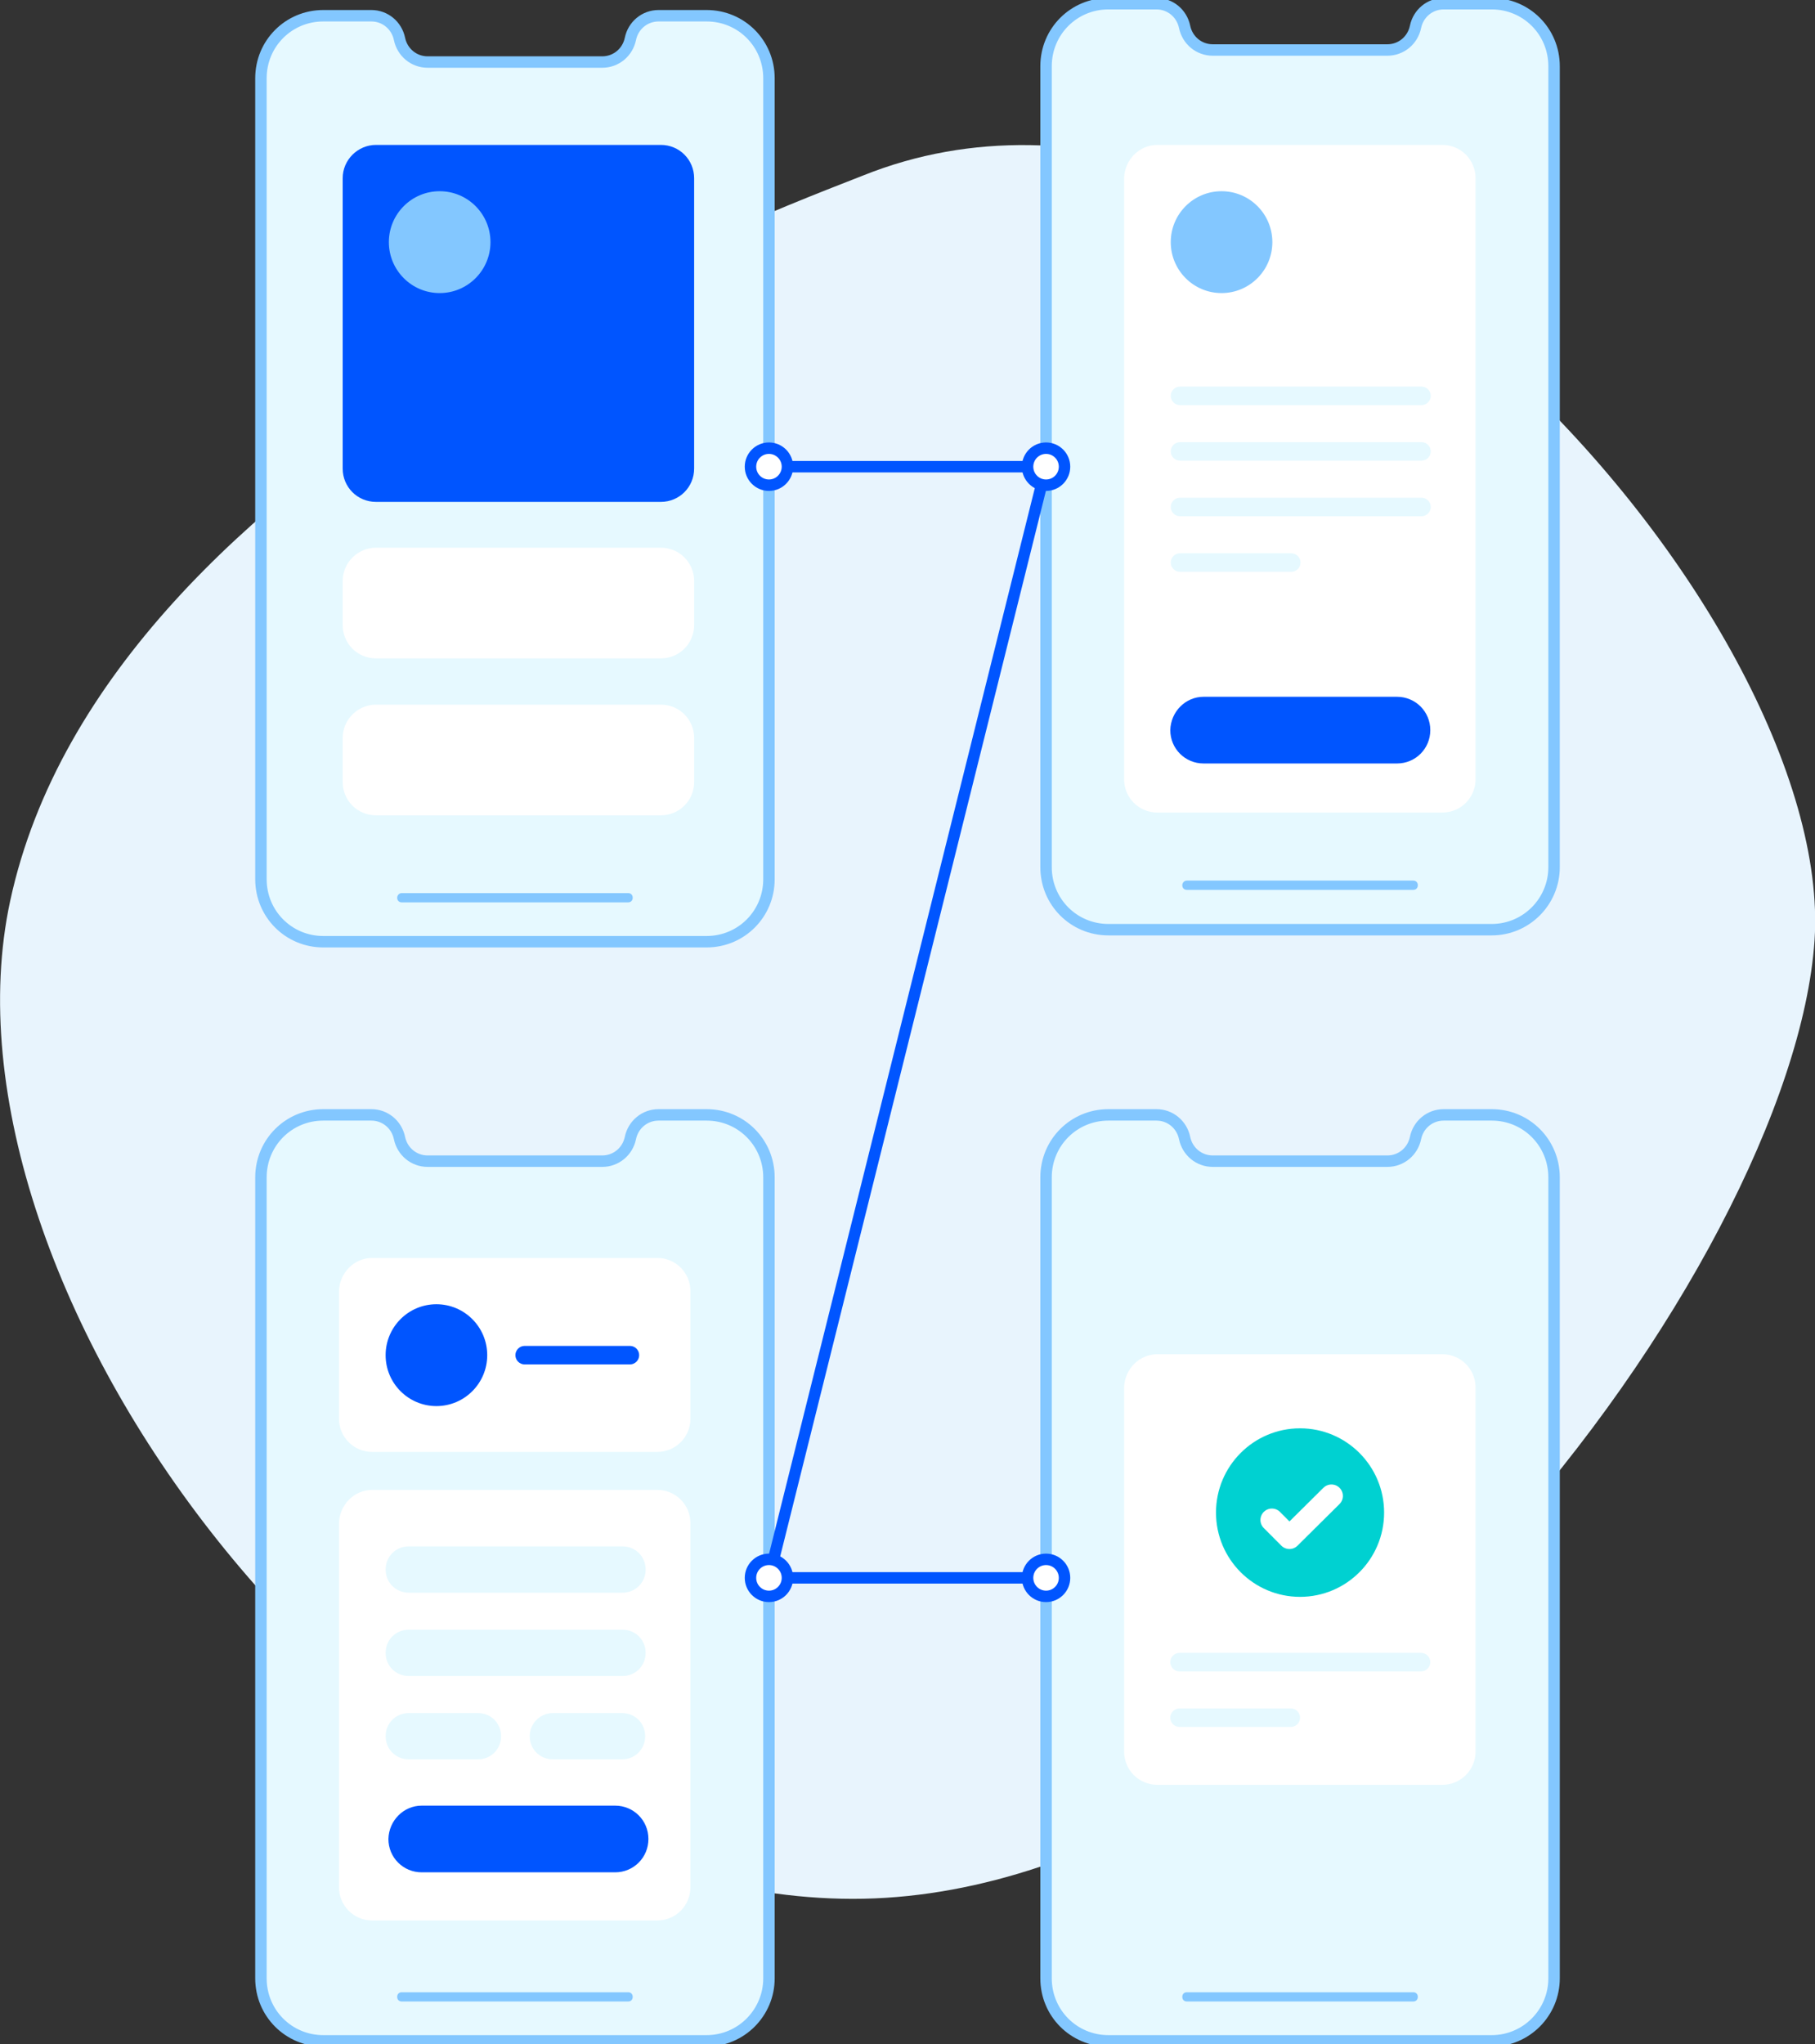 <svg width="238" height="268" viewBox="0 0 238 268" fill="none" xmlns="http://www.w3.org/2000/svg">
<rect x="0" y="0" width="238" height="268" fill="#333333" stroke="none"/>
<g clip-path="url(#clip0)">
<path d="M113.187 23.006C103.255 27.013 14.05 59.124 1.333 118.127C-9.568 168.752 48.569 247.604 110.34 248.94C172.111 250.336 235.094 165.596 237.94 123.286C240.786 80.977 170.174 0.182 113.187 23.006Z" fill="#E8F4FD"/>
<path d="M92.657 123.468H42.392C37.85 123.468 34.217 119.826 34.217 115.273V10.258C34.217 5.706 37.85 2.063 42.392 2.063H48.691C50.507 2.063 52.021 3.338 52.385 5.099C52.748 6.859 54.262 8.134 56.079 8.134H78.971C80.787 8.134 82.301 6.859 82.665 5.099C83.028 3.338 84.542 2.063 86.359 2.063H92.657C97.199 2.063 100.833 5.706 100.833 10.258V115.273C100.833 119.826 97.199 123.468 92.657 123.468Z" fill="#E6F9FF" stroke="#83C7FF" stroke-width="1.5" stroke-miterlimit="10"/>
<path d="M52.688 117.094H82.362C82.725 117.094 82.968 117.337 82.968 117.701C82.968 118.065 82.725 118.308 82.362 118.308H52.688C52.324 118.308 52.082 118.065 52.082 117.701C52.082 117.397 52.324 117.094 52.688 117.094Z" fill="#83C7FF"/>
<path d="M195.608 121.89H145.344C140.802 121.89 137.168 118.248 137.168 113.695V8.68C137.168 4.127 140.802 0.485 145.344 0.485H151.642C153.459 0.485 154.973 1.76 155.336 3.52C155.699 5.281 157.213 6.556 159.03 6.556H181.922C183.738 6.556 185.252 5.281 185.616 3.52C185.979 1.76 187.493 0.485 189.31 0.485H195.608C200.15 0.485 203.784 4.127 203.784 8.68V113.695C203.784 118.187 200.15 121.89 195.608 121.89Z" fill="#E6F9FF" stroke="#83C7FF" stroke-width="1.5" stroke-miterlimit="10"/>
<path d="M155.639 115.455H185.313C185.676 115.455 185.919 115.698 185.919 116.062C185.919 116.426 185.676 116.669 185.313 116.669H155.639C155.275 116.669 155.033 116.426 155.033 116.062C155.033 115.759 155.275 115.455 155.639 115.455Z" fill="#83C7FF"/>
<path d="M92.657 267.575H42.392C37.85 267.575 34.217 263.933 34.217 259.38V154.366C34.217 149.813 37.85 146.171 42.392 146.171H48.691C50.507 146.171 52.021 147.446 52.385 149.206C52.748 150.966 54.262 152.241 56.079 152.241H78.971C80.787 152.241 82.301 150.966 82.665 149.206C83.028 147.446 84.542 146.171 86.359 146.171H92.657C97.199 146.171 100.833 149.813 100.833 154.366V259.38C100.833 263.872 97.199 267.575 92.657 267.575Z" fill="#E6F9FF" stroke="#83C7FF" stroke-width="1.5" stroke-miterlimit="10"/>
<path d="M52.688 261.201H82.362C82.725 261.201 82.968 261.444 82.968 261.808C82.968 262.172 82.725 262.415 82.362 262.415H52.688C52.324 262.415 52.082 262.172 52.082 261.808C52.082 261.444 52.324 261.201 52.688 261.201Z" fill="#83C7FF"/>
<path d="M195.608 267.575H145.344C140.802 267.575 137.168 263.933 137.168 259.38V154.366C137.168 149.813 140.802 146.171 145.344 146.171H151.642C153.459 146.171 154.973 147.446 155.336 149.206C155.699 150.966 157.213 152.241 159.03 152.241H181.922C183.738 152.241 185.252 150.966 185.616 149.206C185.979 147.446 187.493 146.171 189.31 146.171H195.608C200.15 146.171 203.784 149.813 203.784 154.366V259.38C203.784 263.872 200.15 267.575 195.608 267.575Z" fill="#E6F9FF" stroke="#83C7FF" stroke-width="1.5" stroke-miterlimit="10"/>
<path d="M155.639 261.201H185.313C185.676 261.201 185.919 261.444 185.919 261.808C185.919 262.172 185.676 262.415 185.313 262.415H155.639C155.275 262.415 155.033 262.172 155.033 261.808C155.033 261.444 155.275 261.201 155.639 261.201Z" fill="#83C7FF"/>
<path d="M49.296 19H86.661C89.084 19 91.022 20.942 91.022 23.371V61.431C91.022 63.859 89.084 65.801 86.661 65.801H49.296C46.873 65.801 44.935 63.859 44.935 61.431V23.371C44.935 20.942 46.934 19 49.296 19Z" fill="#0055FF"/>
<path d="M49.296 71.811H86.661C89.084 71.811 91.022 73.753 91.022 76.181V81.948C91.022 84.376 89.084 86.318 86.661 86.318H49.296C46.873 86.318 44.935 84.376 44.935 81.948V76.181C44.935 73.753 46.934 71.811 49.296 71.811Z" fill="white"/>
<path d="M49.296 92.389H86.661C89.084 92.389 91.022 94.331 91.022 96.759V102.526C91.022 104.954 89.084 106.896 86.661 106.896H49.296C46.873 106.896 44.935 104.954 44.935 102.526V96.759C44.935 94.331 46.934 92.389 49.296 92.389Z" fill="white"/>
<path d="M57.654 38.425C61.333 38.425 64.315 35.435 64.315 31.747C64.315 28.06 61.333 25.07 57.654 25.07C53.975 25.07 50.992 28.06 50.992 31.747C50.992 35.435 53.975 38.425 57.654 38.425Z" fill="#83C7FF"/>
<path d="M151.763 19H189.128C191.55 19 193.488 20.942 193.488 23.371V102.162C193.488 104.59 191.55 106.533 189.128 106.533H151.763C149.34 106.533 147.402 104.59 147.402 102.162V23.371C147.463 20.942 149.401 19 151.763 19Z" fill="white"/>
<path d="M160.181 38.425C163.86 38.425 166.843 35.435 166.843 31.747C166.843 28.06 163.86 25.07 160.181 25.07C156.502 25.07 153.52 28.06 153.52 31.747C153.52 35.435 156.502 38.425 160.181 38.425Z" fill="#83C7FF"/>
<path d="M154.731 50.687H186.404C187.07 50.687 187.615 51.233 187.615 51.901C187.615 52.568 187.07 53.115 186.404 53.115H154.731C154.065 53.115 153.52 52.568 153.52 51.901C153.52 51.233 154.065 50.687 154.731 50.687Z" fill="#E6F9FF"/>
<path d="M48.812 164.928H86.177C88.599 164.928 90.537 166.87 90.537 169.298V185.991C90.537 188.419 88.599 190.362 86.177 190.362H48.812C46.389 190.362 44.451 188.419 44.451 185.991V169.298C44.512 166.87 46.45 164.928 48.812 164.928Z" fill="white"/>
<path d="M57.228 184.352C60.907 184.352 63.89 181.363 63.89 177.675C63.89 173.988 60.907 170.998 57.228 170.998C53.549 170.998 50.566 173.988 50.566 177.675C50.566 181.363 53.549 184.352 57.228 184.352Z" fill="#0055FF"/>
<path d="M48.812 195.34H86.177C88.599 195.34 90.537 197.282 90.537 199.71V247.422C90.537 249.85 88.599 251.793 86.177 251.793H48.812C46.389 251.793 44.451 249.85 44.451 247.422V199.71C44.512 197.282 46.45 195.34 48.812 195.34Z" fill="white"/>
<path d="M151.763 177.554H189.128C191.55 177.554 193.488 179.496 193.488 181.924V229.636C193.488 232.064 191.55 234.007 189.128 234.007H151.763C149.34 234.007 147.402 232.064 147.402 229.636V181.924C147.463 179.496 149.401 177.554 151.763 177.554Z" fill="white"/>
<path d="M53.594 202.745H81.634C83.329 202.745 84.662 204.081 84.662 205.78C84.662 207.48 83.329 208.815 81.634 208.815H53.594C51.899 208.815 50.566 207.48 50.566 205.78C50.566 204.081 51.899 202.745 53.594 202.745Z" fill="#E6F9FF"/>
<path d="M53.594 213.672H81.634C83.329 213.672 84.662 215.007 84.662 216.707C84.662 218.407 83.329 219.742 81.634 219.742H53.594C51.899 219.742 50.566 218.407 50.566 216.707C50.566 215.007 51.899 213.672 53.594 213.672Z" fill="#E6F9FF"/>
<path d="M53.594 224.598H62.678C64.374 224.598 65.706 225.933 65.706 227.633C65.706 229.332 64.374 230.668 62.678 230.668H53.594C51.899 230.668 50.566 229.332 50.566 227.633C50.566 225.933 51.899 224.598 53.594 224.598Z" fill="#E6F9FF"/>
<path d="M72.491 224.598H81.575C83.27 224.598 84.603 225.933 84.603 227.633C84.603 229.332 83.27 230.668 81.575 230.668H72.491C70.795 230.668 69.463 229.332 69.463 227.633C69.463 225.933 70.856 224.598 72.491 224.598Z" fill="#E6F9FF"/>
<path d="M68.795 176.461H82.603C83.269 176.461 83.814 177.007 83.814 177.675C83.814 178.343 83.269 178.889 82.603 178.889H68.795C68.129 178.889 67.584 178.343 67.584 177.675C67.584 177.007 68.129 176.461 68.795 176.461Z" fill="#0055FF"/>
<path d="M154.731 57.971H186.404C187.07 57.971 187.615 58.517 187.615 59.185C187.615 59.852 187.07 60.399 186.404 60.399H154.731C154.065 60.399 153.52 59.852 153.52 59.185C153.52 58.517 154.065 57.971 154.731 57.971Z" fill="#E6F9FF"/>
<path d="M154.731 65.255H186.404C187.07 65.255 187.615 65.801 187.615 66.469C187.615 67.137 187.07 67.683 186.404 67.683H154.731C154.065 67.683 153.52 67.137 153.52 66.469C153.52 65.801 154.065 65.255 154.731 65.255Z" fill="#E6F9FF"/>
<path d="M154.731 72.539H169.326C169.992 72.539 170.537 73.085 170.537 73.753C170.537 74.421 169.992 74.967 169.326 74.967H154.731C154.065 74.967 153.52 74.421 153.52 73.753C153.52 73.085 154.065 72.539 154.731 72.539Z" fill="#E6F9FF"/>
<path d="M154.67 216.707H186.343C187.009 216.707 187.554 217.253 187.554 217.921C187.554 218.589 187.009 219.135 186.343 219.135H154.67C154.004 219.135 153.459 218.589 153.459 217.921C153.459 217.253 154.004 216.707 154.67 216.707Z" fill="#E6F9FF"/>
<path d="M154.67 223.991H169.265C169.931 223.991 170.476 224.538 170.476 225.205C170.476 225.873 169.931 226.419 169.265 226.419H154.67C154.004 226.419 153.459 225.873 153.459 225.205C153.459 224.538 154.004 223.991 154.67 223.991Z" fill="#E6F9FF"/>
<path d="M157.819 91.356H183.194C185.616 91.356 187.554 93.299 187.554 95.727C187.554 98.155 185.616 100.098 183.194 100.098H157.819C155.397 100.098 153.459 98.155 153.459 95.727C153.52 93.299 155.457 91.356 157.819 91.356Z" fill="#0055FF"/>
<path d="M55.292 236.738H80.666C83.089 236.738 85.027 238.681 85.027 241.109C85.027 243.537 83.089 245.479 80.666 245.479H55.292C52.87 245.479 50.932 243.537 50.932 241.109C50.992 238.681 52.93 236.738 55.292 236.738Z" fill="#0055FF"/>
<path d="M100.832 61.188H137.168" stroke="#0055FF" stroke-width="1.5" stroke-miterlimit="10"/>
<path d="M100.833 63.616C102.17 63.616 103.255 62.529 103.255 61.188C103.255 59.847 102.17 58.76 100.833 58.76C99.495 58.76 98.41 59.847 98.41 61.188C98.41 62.529 99.495 63.616 100.833 63.616Z" fill="white" stroke="#0055FF" stroke-width="1.5" stroke-miterlimit="10"/>
<path d="M100.832 206.873H137.168" stroke="#0055FF" stroke-width="1.5" stroke-miterlimit="10"/>
<path d="M100.832 206.873L137.168 61.188" stroke="#0055FF" stroke-width="1.5" stroke-miterlimit="10"/>
<path d="M100.833 209.301C102.17 209.301 103.255 208.214 103.255 206.873C103.255 205.532 102.17 204.445 100.833 204.445C99.495 204.445 98.41 205.532 98.41 206.873C98.41 208.214 99.495 209.301 100.833 209.301Z" fill="white" stroke="#0055FF" stroke-width="1.5" stroke-miterlimit="10"/>
<path d="M137.168 209.301C138.506 209.301 139.591 208.214 139.591 206.873C139.591 205.532 138.506 204.445 137.168 204.445C135.831 204.445 134.746 205.532 134.746 206.873C134.746 208.214 135.831 209.301 137.168 209.301Z" fill="white" stroke="#0055FF" stroke-width="1.5" stroke-miterlimit="10"/>
<path d="M170.475 209.362C176.562 209.362 181.497 204.416 181.497 198.314C181.497 192.213 176.562 187.267 170.475 187.267C164.388 187.267 159.453 192.213 159.453 198.314C159.453 204.416 164.388 209.362 170.475 209.362Z" fill="#00D1D1"/>
<path d="M166.781 199.285L169.083 201.592L174.593 196.129" stroke="white" stroke-width="3" stroke-miterlimit="10" stroke-linecap="round" stroke-linejoin="round"/>
<path d="M137.168 63.616C138.506 63.616 139.591 62.529 139.591 61.188C139.591 59.847 138.506 58.76 137.168 58.76C135.831 58.76 134.746 59.847 134.746 61.188C134.746 62.529 135.831 63.616 137.168 63.616Z" fill="white" stroke="#0055FF" stroke-width="1.5" stroke-miterlimit="10"/>
</g>
<defs>
<clipPath id="clip0">
<rect width="238" height="268" fill="white"/>
</clipPath>
</defs>
</svg>
